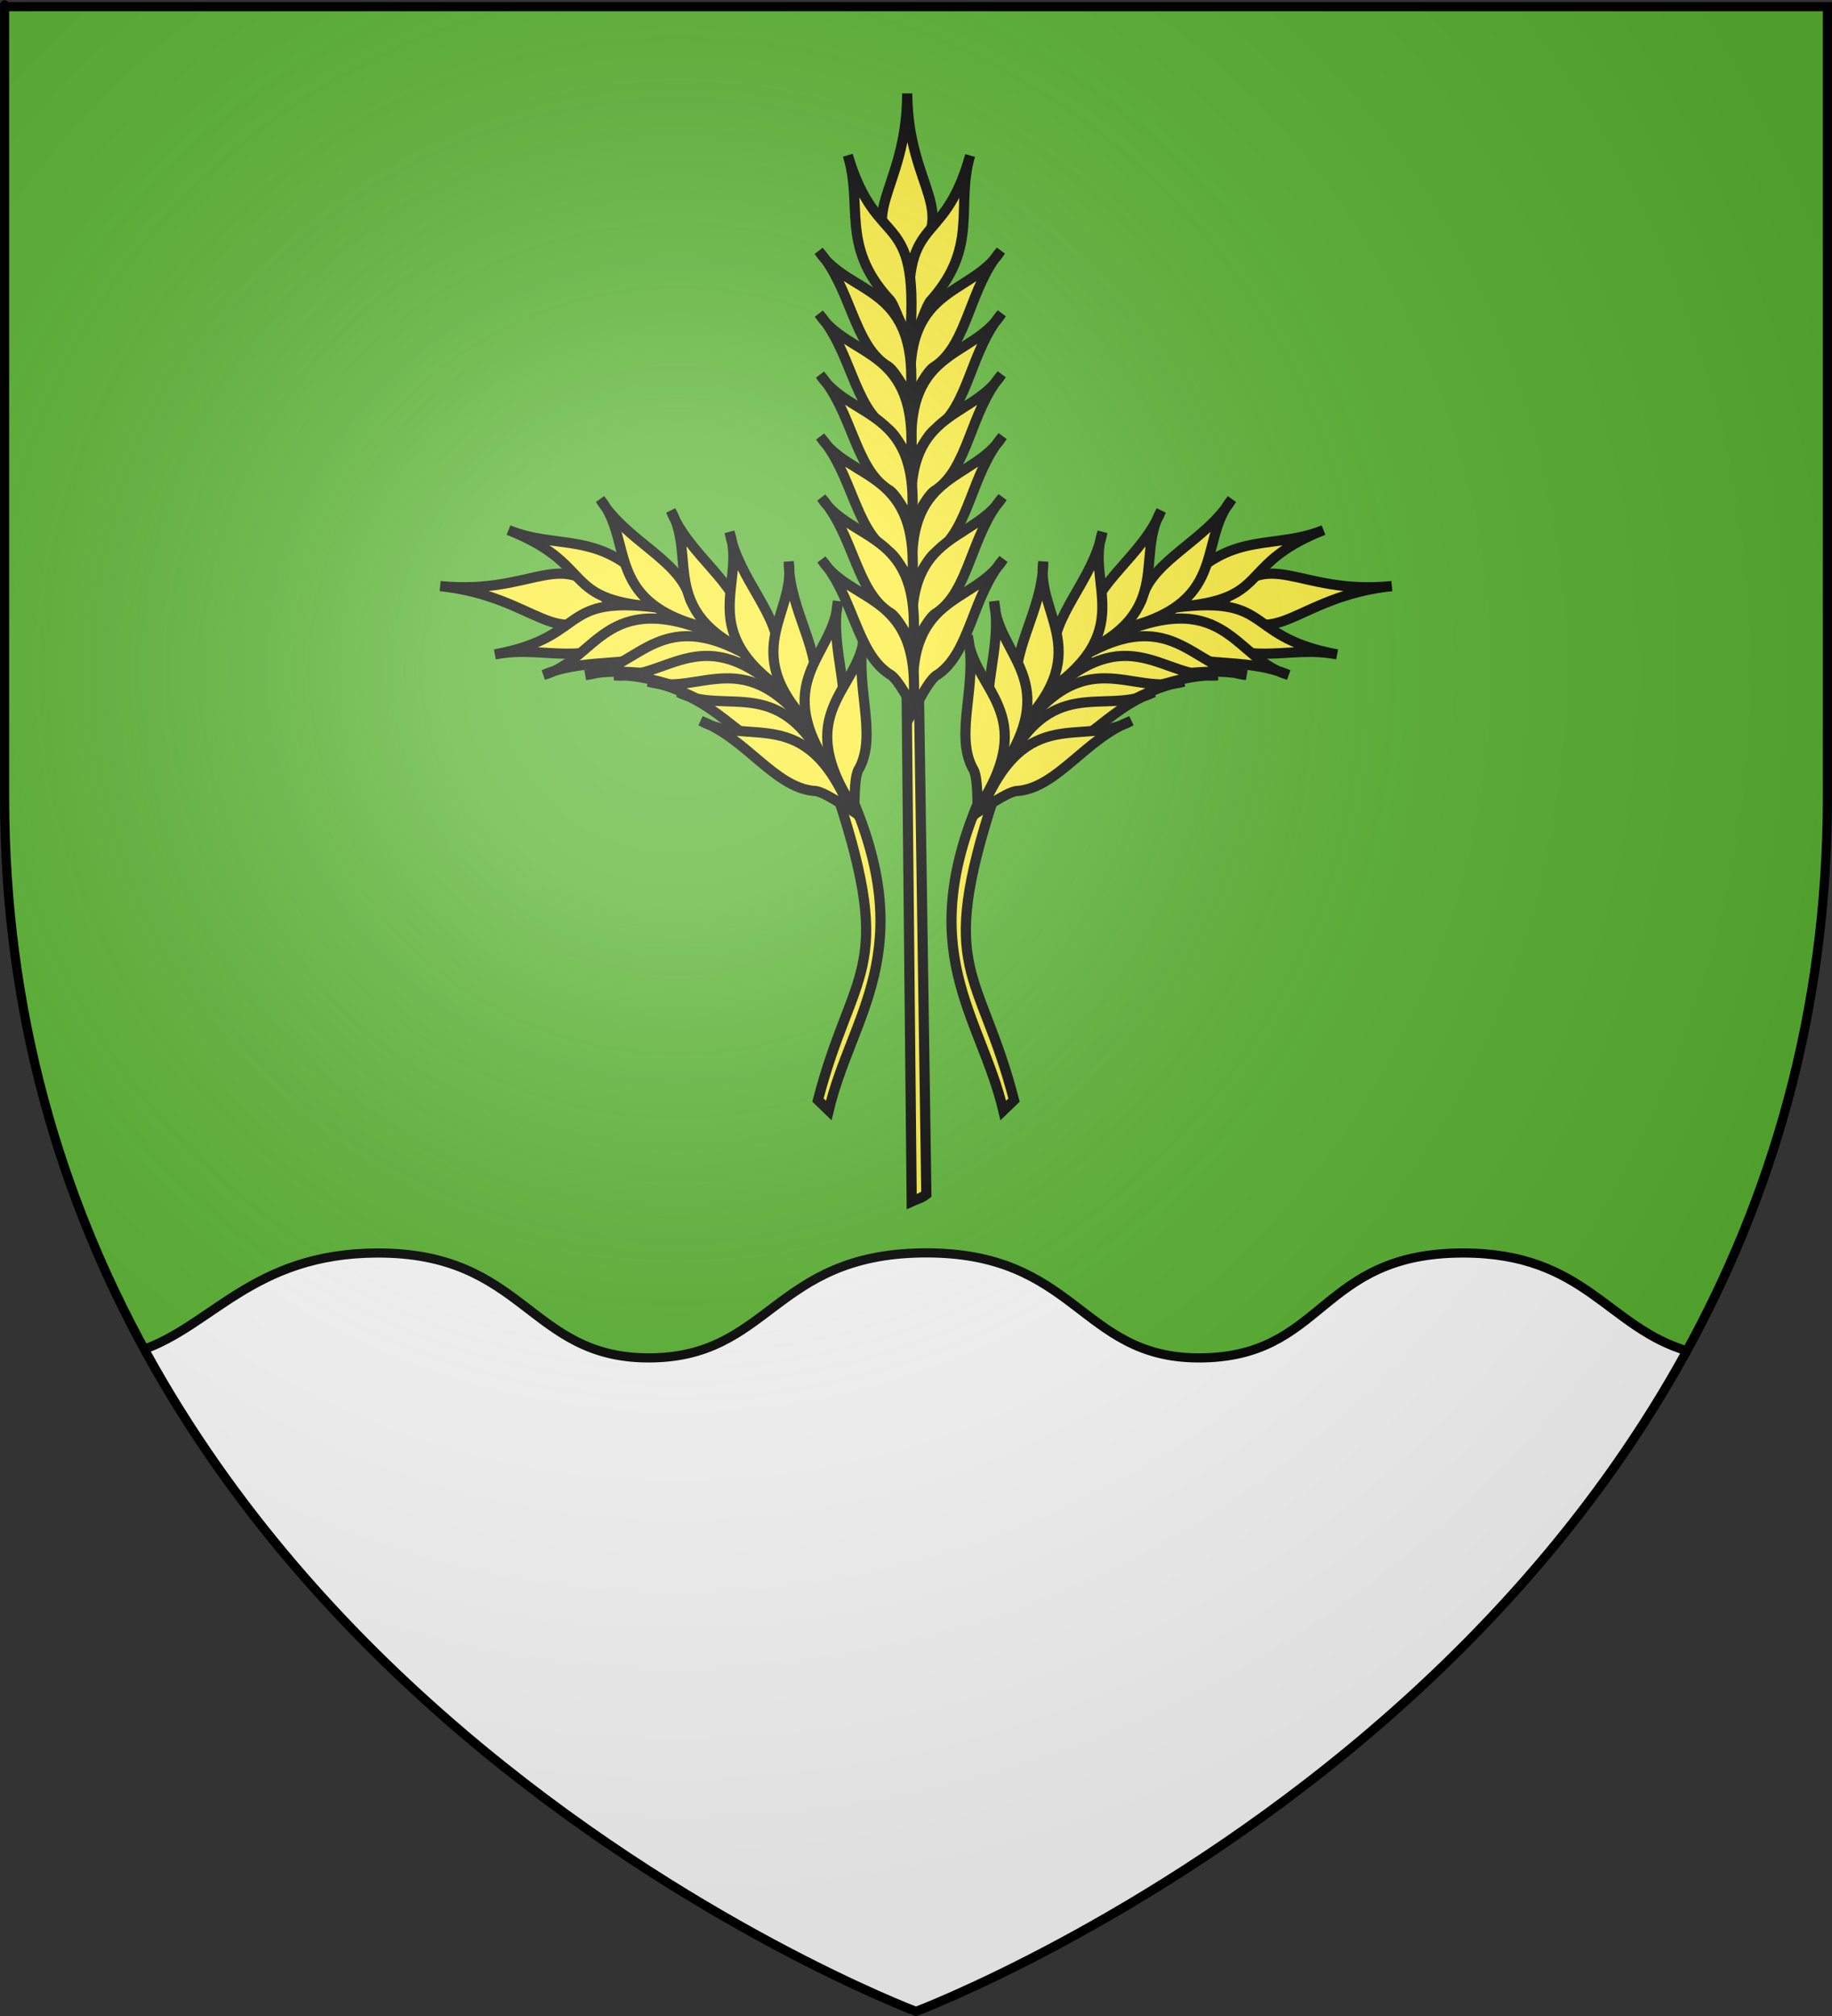 <?xml version="1.0" encoding="UTF-8" standalone="no"?>
<!-- Created with Inkscape (http://www.inkscape.org/) -->
<svg
   xmlns:dc="http://purl.org/dc/elements/1.1/"
   xmlns:cc="http://creativecommons.org/ns#"
   xmlns:rdf="http://www.w3.org/1999/02/22-rdf-syntax-ns#"
   xmlns:svg="http://www.w3.org/2000/svg"
   xmlns="http://www.w3.org/2000/svg"
   xmlns:xlink="http://www.w3.org/1999/xlink"
   xmlns:sodipodi="http://sodipodi.sourceforge.net/DTD/sodipodi-0.dtd"
   xmlns:inkscape="http://www.inkscape.org/namespaces/inkscape"
   version="1.0"
   width="600"
   height="660"
   id="svg2"
   sodipodi:version="0.32"
   inkscape:version="0.46"
   sodipodi:docname="Blason_ville_fr_Locmaria-Plouzané_(Finistère).svg"
   inkscape:output_extension="org.inkscape.output.svg.inkscape">
  <rect width="100%" height="100%" fill="#333333" stroke="none"/>
  <sodipodi:namedview
     inkscape:window-height="675"
     inkscape:window-width="834"
     inkscape:pageshadow="2"
     inkscape:pageopacity="0.0"
     guidetolerance="10.0"
     gridtolerance="10.0"
     objecttolerance="10.0"
     borderopacity="1.0"
     bordercolor="#666666"
     pagecolor="#ffffff"
     id="base"
     showgrid="false"
     inkscape:zoom="0.7"
     inkscape:cx="300"
     inkscape:cy="330"
     inkscape:window-x="264"
     inkscape:window-y="264"
     inkscape:current-layer="svg2" />
  <desc
     id="desc4">Flag of Canton of Valais (Wallis)</desc>
  <defs
     id="defs6">
    <inkscape:perspective
       sodipodi:type="inkscape:persp3d"
       inkscape:vp_x="0 : 330 : 1"
       inkscape:vp_y="0 : 1000 : 0"
       inkscape:vp_z="600 : 330 : 1"
       inkscape:persp3d-origin="300 : 220 : 1"
       id="perspective94" />
    <linearGradient
       id="linearGradient2893">
      <stop
         id="stop2895"
         style="stop-color:#ffffff;stop-opacity:0.314"
         offset="0" />
      <stop
         id="stop2897"
         style="stop-color:#ffffff;stop-opacity:0.251"
         offset="0.19" />
      <stop
         id="stop2901"
         style="stop-color:#6b6b6b;stop-opacity:0.125"
         offset="0.6" />
      <stop
         id="stop2899"
         style="stop-color:#000000;stop-opacity:0.125"
         offset="1" />
    </linearGradient>
    <radialGradient
       cx="221.445"
       cy="226.331"
       r="300"
       fx="221.445"
       fy="226.331"
       id="radialGradient3163"
       xlink:href="#linearGradient2893"
       gradientUnits="userSpaceOnUse"
       gradientTransform="matrix(1.353,0,0,1.349,-77.629,-85.747)" />
    <clipPath
       id="clipPath3370">
      <path
         d="M 300,658.5 C 300,658.5 1.5,546.18 1.5,260.728 C 1.5,-24.723 1.5,2.176 1.5,2.176 L 598.5,2.176 L 598.5,260.728 C 598.5,546.18 300,658.5 300,658.5 z"
         id="path3372"
         style="opacity:1;fill:none;fill-opacity:1;fill-rule:evenodd;stroke:#000000;stroke-width:3;stroke-linecap:butt;stroke-linejoin:miter;stroke-miterlimit:4;stroke-dasharray:none;stroke-opacity:1" />
    </clipPath>
  </defs>
  <g
     id="layer3"
     style="display:inline">
    <path
       d="M 299.381,657.947 C 299.381,657.947 597.881,545.626 597.881,260.175 C 597.881,-25.277 597.881,1.623 597.881,1.623 L 0.881,1.623 L 0.881,260.175 C 0.881,545.626 299.381,657.947 299.381,657.947 z"
       id="path2855"
       style="fill:#5ab532;fill-opacity:1;fill-rule:evenodd;stroke:none;stroke-width:1px;stroke-linecap:butt;stroke-linejoin:miter;stroke-opacity:1" />
    <path
       d="M 302.26,410.177 C 253.05,410.7 252.161,444.756 212.103,444.552 C 173.151,444.347 171.849,410.037 123.478,410.208 C 82.833,410.351 69.444,434.254 46.166,442.083 C 129.509,596.421 299.76,660.489 299.76,660.489 C 299.76,660.489 469.787,596.516 553.197,442.427 C 526.507,434.93 519.426,410.181 479.103,410.208 C 431.486,410.24 434.113,444.765 392.26,444.552 C 353.532,444.338 352.574,409.653 302.26,410.177 z"
       clip-path="url(#clipPath3370)"
       id="path2416"
       style="fill:#ffffff;fill-opacity:1;fill-rule:evenodd;stroke:#000000;stroke-width:3;stroke-linecap:butt;stroke-linejoin:miter;stroke-miterlimit:4;stroke-dasharray:none;stroke-opacity:1;display:inline" />
  </g>
  <g
     id="layer7"
     style="display:inline">
    <g
       transform="translate(477.1,-63.872)"
       id="g3945">
      <g
         transform="matrix(-0.997,-7.2758823e-2,-7.2758823e-2,0.997,-335.581,17.641)"
         id="g3895"
         style="display:inline">
        <path
           d="M -216.473,395.217 C -206.821,364.591 -182.724,345.413 -202.249,291.37 L -205.972,292.985 C -191.347,352.085 -205.285,349.008 -219.743,391.561 L -216.473,395.217 z"
           id="path3897"
           style="opacity:1;fill:#fcef3c;fill-opacity:1;fill-rule:evenodd;stroke:#000000;stroke-width:3.328;stroke-linecap:butt;stroke-linejoin:miter;stroke-miterlimit:4;stroke-dasharray:none;stroke-opacity:1;display:inline" />
        <g
           transform="matrix(0.297,-0.955,0.955,0.297,-265.361,-320.322)"
           id="g3899">
          <path
             d="M -530.269,96.254 C -526.288,128.687 -544.044,138.573 -523,151.476 C -507.46,131.849 -526.104,127.797 -530.269,96.254 z"
             id="path3901"
             style="opacity:1;fill:#fcef3c;fill-opacity:1;fill-rule:evenodd;stroke:#000000;stroke-width:3.328;stroke-linecap:butt;stroke-linejoin:miter;stroke-miterlimit:4;stroke-dasharray:none;stroke-opacity:1;display:inline" />
          <g
             id="g3903">
            <path
               d="M -507.327,113.897 C -512.299,147.136 -528.081,133.471 -519.351,175.035 C -516.195,172.657 -516.005,164.436 -513.944,162.144 C -500.798,142.697 -510.067,130.888 -507.327,113.897 z"
               id="path3905"
               style="opacity:1;fill:#fcef3c;fill-opacity:1;fill-rule:evenodd;stroke:#000000;stroke-width:3.328;stroke-linecap:butt;stroke-linejoin:miter;stroke-miterlimit:4;stroke-dasharray:none;stroke-opacity:1;display:inline" />
            <path
               d="M -547.991,118.793 C -534.512,149.58 -522.846,132.268 -520.419,174.67 C -524.086,173.198 -526.416,165.312 -529.004,163.638 C -546.773,148.299 -540.909,134.479 -547.991,118.793 z"
               id="path3907"
               style="opacity:1;fill:#fcef3c;fill-opacity:1;fill-rule:evenodd;stroke:#000000;stroke-width:3.328;stroke-linecap:butt;stroke-linejoin:miter;stroke-miterlimit:4;stroke-dasharray:none;stroke-opacity:1;display:inline" />
          </g>
        </g>
        <g
           transform="matrix(0.487,-0.873,0.873,0.487,-161.591,-310.662)"
           id="g3909">
          <path
             d="M -493.548,143.623 C -501.354,159.976 -524.987,158.541 -516.444,195.708 C -514.708,191.39 -512.38,185.049 -510.181,183.705 C -500.514,175.074 -502.296,157.02 -493.548,143.623 z"
             id="path3911"
             style="opacity:1;fill:#fcef3c;fill-opacity:1;fill-rule:evenodd;stroke:#000000;stroke-width:3.328;stroke-linecap:butt;stroke-linejoin:miter;stroke-miterlimit:4;stroke-dasharray:none;stroke-opacity:1;display:inline" />
          <path
             d="M -553.53,151.086 C -541.724,164.833 -519.286,157.276 -517.827,195.384 C -520.63,191.67 -524.533,186.156 -527.007,185.434 C -538.592,179.626 -541.587,161.733 -553.53,151.086 z"
             id="path3913"
             style="opacity:1;fill:#fcef3c;fill-opacity:1;fill-rule:evenodd;stroke:#000000;stroke-width:3.328;stroke-linecap:butt;stroke-linejoin:miter;stroke-miterlimit:4;stroke-dasharray:none;stroke-opacity:1;display:inline" />
        </g>
        <g
           transform="matrix(0.625,-0.78,0.78,0.625,-74.945,-289.688)"
           id="g3915">
          <path
             d="M -490.731,163.967 C -498.537,180.32 -522.17,178.885 -513.627,216.052 C -511.891,211.734 -509.563,205.392 -507.363,204.049 C -497.697,195.418 -499.479,177.364 -490.731,163.967 z"
             id="path3917"
             style="opacity:1;fill:#fcef3c;fill-opacity:1;fill-rule:evenodd;stroke:#000000;stroke-width:3.328;stroke-linecap:butt;stroke-linejoin:miter;stroke-miterlimit:4;stroke-dasharray:none;stroke-opacity:1;display:inline" />
          <path
             d="M -550.936,171.46 C -539.131,185.206 -516.693,177.65 -515.234,215.758 C -518.036,212.043 -521.94,206.53 -524.414,205.807 C -535.998,200 -538.993,182.107 -550.936,171.46 z"
             id="path3919"
             style="opacity:1;fill:#fcef3c;fill-opacity:1;fill-rule:evenodd;stroke:#000000;stroke-width:3.328;stroke-linecap:butt;stroke-linejoin:miter;stroke-miterlimit:4;stroke-dasharray:none;stroke-opacity:1;display:inline" />
        </g>
        <g
           transform="matrix(0.767,-0.641,0.641,0.767,21.635,-250.018)"
           id="g3921">
          <path
             d="M -488.301,183.779 C -496.107,200.131 -519.74,198.696 -511.197,235.863 C -509.461,231.546 -507.133,225.204 -504.934,223.86 C -495.267,215.23 -497.049,197.175 -488.301,183.779 z"
             id="path3923"
             style="opacity:1;fill:#fcef3c;fill-opacity:1;fill-rule:evenodd;stroke:#000000;stroke-width:3.328;stroke-linecap:butt;stroke-linejoin:miter;stroke-miterlimit:4;stroke-dasharray:none;stroke-opacity:1;display:inline" />
          <path
             d="M -548.108,191.218 C -536.303,204.965 -513.865,197.408 -512.406,235.516 C -515.208,231.802 -519.112,226.288 -521.586,225.566 C -533.17,219.759 -536.166,201.865 -548.108,191.218 z"
             id="path3925"
             style="opacity:1;fill:#fcef3c;fill-opacity:1;fill-rule:evenodd;stroke:#000000;stroke-width:3.328;stroke-linecap:butt;stroke-linejoin:miter;stroke-miterlimit:4;stroke-dasharray:none;stroke-opacity:1;display:inline" />
        </g>
        <g
           transform="matrix(0.873,-0.488,0.488,0.873,107.924,-199.854)"
           id="g3927">
          <path
             d="M -485.508,203.839 C -493.314,220.192 -516.947,218.757 -508.404,255.924 C -506.668,251.606 -504.34,245.264 -502.14,243.921 C -492.474,235.29 -494.256,217.236 -485.508,203.839 z"
             id="path3929"
             style="opacity:1;fill:#fcef3c;fill-opacity:1;fill-rule:evenodd;stroke:#000000;stroke-width:3.328;stroke-linecap:butt;stroke-linejoin:miter;stroke-miterlimit:4;stroke-dasharray:none;stroke-opacity:1;display:inline" />
          <path
             d="M -545.566,211.312 C -533.76,225.059 -511.322,217.502 -509.863,255.61 C -512.666,251.896 -516.569,246.382 -519.043,245.659 C -530.628,239.852 -533.623,221.959 -545.566,211.312 z"
             id="path3931"
             style="opacity:1;fill:#fcef3c;fill-opacity:1;fill-rule:evenodd;stroke:#000000;stroke-width:3.328;stroke-linecap:butt;stroke-linejoin:miter;stroke-miterlimit:4;stroke-dasharray:none;stroke-opacity:1;display:inline" />
        </g>
        <g
           transform="matrix(0.949,-0.316,0.316,0.949,186.425,-135.752)"
           id="g3933">
          <path
             d="M -483.078,223.651 C -490.884,240.003 -514.517,238.568 -505.974,275.735 C -504.238,271.418 -501.91,265.076 -499.711,263.732 C -490.044,255.101 -491.826,237.047 -483.078,223.651 z"
             id="path3935"
             style="opacity:1;fill:#fcef3c;fill-opacity:1;fill-rule:evenodd;stroke:#000000;stroke-width:3.328;stroke-linecap:butt;stroke-linejoin:miter;stroke-miterlimit:4;stroke-dasharray:none;stroke-opacity:1;display:inline" />
          <path
             d="M -542.738,231.071 C -530.932,244.817 -508.494,237.261 -507.035,275.369 C -509.838,271.654 -513.741,266.141 -516.215,265.418 C -527.8,259.611 -530.795,241.718 -542.738,231.071 z"
             id="path3937"
             style="opacity:1;fill:#fcef3c;fill-opacity:1;fill-rule:evenodd;stroke:#000000;stroke-width:3.328;stroke-linecap:butt;stroke-linejoin:miter;stroke-miterlimit:4;stroke-dasharray:none;stroke-opacity:1;display:inline" />
        </g>
        <g
           transform="matrix(0.96,-0.28,0.28,0.96,199.299,-127.459)"
           id="g3939">
          <path
             d="M -480.285,243.711 C -488.091,260.064 -511.724,258.629 -503.181,295.795 C -501.445,291.478 -499.117,285.136 -496.918,283.793 C -487.251,275.162 -489.033,257.107 -480.285,243.711 z"
             id="path3941"
             style="opacity:1;fill:#fcef3c;fill-opacity:1;fill-rule:evenodd;stroke:#000000;stroke-width:3.328;stroke-linecap:butt;stroke-linejoin:miter;stroke-miterlimit:4;stroke-dasharray:none;stroke-opacity:1;display:inline" />
          <path
             d="M -540.195,251.164 C -528.39,264.911 -505.952,257.354 -504.493,295.463 C -507.295,291.748 -511.199,286.234 -513.673,285.512 C -525.257,279.705 -528.253,261.811 -540.195,251.164 z"
             id="path3943"
             style="opacity:1;fill:#fcef3c;fill-opacity:1;fill-rule:evenodd;stroke:#000000;stroke-width:3.328;stroke-linecap:butt;stroke-linejoin:miter;stroke-miterlimit:4;stroke-dasharray:none;stroke-opacity:1;display:inline" />
        </g>
      </g>
      <g
         transform="matrix(0.997,-7.2758823e-2,7.2758823e-2,0.997,-18.619,17.641)"
         id="g3869">
        <path
           d="M -216.473,395.217 C -206.821,364.591 -182.724,345.413 -202.249,291.37 L -205.972,292.985 C -191.347,352.085 -205.285,349.008 -219.743,391.561 L -216.473,395.217 z"
           id="path3752"
           style="opacity:1;fill:#fcef3c;fill-opacity:1;fill-rule:evenodd;stroke:#000000;stroke-width:3.328;stroke-linecap:butt;stroke-linejoin:miter;stroke-miterlimit:4;stroke-dasharray:none;stroke-opacity:1;display:inline" />
        <g
           transform="matrix(0.297,-0.955,0.955,0.297,-265.361,-320.322)"
           id="g3859">
          <path
             d="M -530.269,96.254 C -526.288,128.687 -544.044,138.573 -523,151.476 C -507.46,131.849 -526.104,127.797 -530.269,96.254 z"
             id="path3756"
             style="opacity:1;fill:#fcef3c;fill-opacity:1;fill-rule:evenodd;stroke:#000000;stroke-width:3.328;stroke-linecap:butt;stroke-linejoin:miter;stroke-miterlimit:4;stroke-dasharray:none;stroke-opacity:1;display:inline" />
          <g
             id="g3855">
            <path
               d="M -507.327,113.897 C -512.299,147.136 -528.081,133.471 -519.351,175.035 C -516.195,172.657 -516.005,164.436 -513.944,162.144 C -500.798,142.697 -510.067,130.888 -507.327,113.897 z"
               id="path3760"
               style="opacity:1;fill:#fcef3c;fill-opacity:1;fill-rule:evenodd;stroke:#000000;stroke-width:3.328;stroke-linecap:butt;stroke-linejoin:miter;stroke-miterlimit:4;stroke-dasharray:none;stroke-opacity:1;display:inline" />
            <path
               d="M -547.991,118.793 C -534.512,149.58 -522.846,132.268 -520.419,174.67 C -524.086,173.198 -526.416,165.312 -529.004,163.638 C -546.773,148.299 -540.909,134.479 -547.991,118.793 z"
               id="path3776"
               style="opacity:1;fill:#fcef3c;fill-opacity:1;fill-rule:evenodd;stroke:#000000;stroke-width:3.328;stroke-linecap:butt;stroke-linejoin:miter;stroke-miterlimit:4;stroke-dasharray:none;stroke-opacity:1;display:inline" />
          </g>
        </g>
        <g
           transform="matrix(0.487,-0.873,0.873,0.487,-161.591,-310.662)"
           id="g3851">
          <path
             d="M -493.548,143.623 C -501.354,159.976 -524.987,158.541 -516.444,195.708 C -514.708,191.39 -512.38,185.049 -510.181,183.705 C -500.514,175.074 -502.296,157.02 -493.548,143.623 z"
             id="path3762"
             style="opacity:1;fill:#fcef3c;fill-opacity:1;fill-rule:evenodd;stroke:#000000;stroke-width:3.328;stroke-linecap:butt;stroke-linejoin:miter;stroke-miterlimit:4;stroke-dasharray:none;stroke-opacity:1;display:inline" />
          <path
             d="M -553.53,151.086 C -541.724,164.833 -519.286,157.276 -517.827,195.384 C -520.63,191.67 -524.533,186.156 -527.007,185.434 C -538.592,179.626 -541.587,161.733 -553.53,151.086 z"
             id="path3778"
             style="opacity:1;fill:#fcef3c;fill-opacity:1;fill-rule:evenodd;stroke:#000000;stroke-width:3.328;stroke-linecap:butt;stroke-linejoin:miter;stroke-miterlimit:4;stroke-dasharray:none;stroke-opacity:1;display:inline" />
        </g>
        <g
           transform="matrix(0.625,-0.78,0.78,0.625,-74.945,-289.688)"
           id="g3847">
          <path
             d="M -490.731,163.967 C -498.537,180.32 -522.17,178.885 -513.627,216.052 C -511.891,211.734 -509.563,205.392 -507.363,204.049 C -497.697,195.418 -499.479,177.364 -490.731,163.967 z"
             id="path3764"
             style="opacity:1;fill:#fcef3c;fill-opacity:1;fill-rule:evenodd;stroke:#000000;stroke-width:3.328;stroke-linecap:butt;stroke-linejoin:miter;stroke-miterlimit:4;stroke-dasharray:none;stroke-opacity:1;display:inline" />
          <path
             d="M -550.936,171.46 C -539.131,185.206 -516.693,177.65 -515.234,215.758 C -518.036,212.043 -521.94,206.53 -524.414,205.807 C -535.998,200 -538.993,182.107 -550.936,171.46 z"
             id="path3780"
             style="opacity:1;fill:#fcef3c;fill-opacity:1;fill-rule:evenodd;stroke:#000000;stroke-width:3.328;stroke-linecap:butt;stroke-linejoin:miter;stroke-miterlimit:4;stroke-dasharray:none;stroke-opacity:1;display:inline" />
        </g>
        <g
           transform="matrix(0.767,-0.641,0.641,0.767,21.635,-250.018)"
           id="g3843">
          <path
             d="M -488.301,183.779 C -496.107,200.131 -519.74,198.696 -511.197,235.863 C -509.461,231.546 -507.133,225.204 -504.934,223.86 C -495.267,215.23 -497.049,197.175 -488.301,183.779 z"
             id="path3766"
             style="opacity:1;fill:#fcef3c;fill-opacity:1;fill-rule:evenodd;stroke:#000000;stroke-width:3.328;stroke-linecap:butt;stroke-linejoin:miter;stroke-miterlimit:4;stroke-dasharray:none;stroke-opacity:1;display:inline" />
          <path
             d="M -548.108,191.218 C -536.303,204.965 -513.865,197.408 -512.406,235.516 C -515.208,231.802 -519.112,226.288 -521.586,225.566 C -533.17,219.759 -536.166,201.865 -548.108,191.218 z"
             id="path3782"
             style="opacity:1;fill:#fcef3c;fill-opacity:1;fill-rule:evenodd;stroke:#000000;stroke-width:3.328;stroke-linecap:butt;stroke-linejoin:miter;stroke-miterlimit:4;stroke-dasharray:none;stroke-opacity:1;display:inline" />
        </g>
        <g
           transform="matrix(0.873,-0.488,0.488,0.873,107.924,-199.854)"
           id="g3839">
          <path
             d="M -485.508,203.839 C -493.314,220.192 -516.947,218.757 -508.404,255.924 C -506.668,251.606 -504.34,245.264 -502.14,243.921 C -492.474,235.29 -494.256,217.236 -485.508,203.839 z"
             id="path3768"
             style="opacity:1;fill:#fcef3c;fill-opacity:1;fill-rule:evenodd;stroke:#000000;stroke-width:3.328;stroke-linecap:butt;stroke-linejoin:miter;stroke-miterlimit:4;stroke-dasharray:none;stroke-opacity:1;display:inline" />
          <path
             d="M -545.566,211.312 C -533.76,225.059 -511.322,217.502 -509.863,255.61 C -512.666,251.896 -516.569,246.382 -519.043,245.659 C -530.628,239.852 -533.623,221.959 -545.566,211.312 z"
             id="path3784"
             style="opacity:1;fill:#fcef3c;fill-opacity:1;fill-rule:evenodd;stroke:#000000;stroke-width:3.328;stroke-linecap:butt;stroke-linejoin:miter;stroke-miterlimit:4;stroke-dasharray:none;stroke-opacity:1;display:inline" />
        </g>
        <g
           transform="matrix(0.949,-0.316,0.316,0.949,186.425,-135.752)"
           id="g3835">
          <path
             d="M -483.078,223.651 C -490.884,240.003 -514.517,238.568 -505.974,275.735 C -504.238,271.418 -501.91,265.076 -499.711,263.732 C -490.044,255.101 -491.826,237.047 -483.078,223.651 z"
             id="path3770"
             style="opacity:1;fill:#fcef3c;fill-opacity:1;fill-rule:evenodd;stroke:#000000;stroke-width:3.328;stroke-linecap:butt;stroke-linejoin:miter;stroke-miterlimit:4;stroke-dasharray:none;stroke-opacity:1;display:inline" />
          <path
             d="M -542.738,231.071 C -530.932,244.817 -508.494,237.261 -507.035,275.369 C -509.838,271.654 -513.741,266.141 -516.215,265.418 C -527.8,259.611 -530.795,241.718 -542.738,231.071 z"
             id="path3786"
             style="opacity:1;fill:#fcef3c;fill-opacity:1;fill-rule:evenodd;stroke:#000000;stroke-width:3.328;stroke-linecap:butt;stroke-linejoin:miter;stroke-miterlimit:4;stroke-dasharray:none;stroke-opacity:1;display:inline" />
        </g>
        <g
           transform="matrix(0.96,-0.28,0.28,0.96,199.299,-127.459)"
           id="g3865">
          <path
             d="M -480.285,243.711 C -488.091,260.064 -511.724,258.629 -503.181,295.795 C -501.445,291.478 -499.117,285.136 -496.918,283.793 C -487.251,275.162 -489.033,257.107 -480.285,243.711 z"
             id="path3772"
             style="opacity:1;fill:#fcef3c;fill-opacity:1;fill-rule:evenodd;stroke:#000000;stroke-width:3.328;stroke-linecap:butt;stroke-linejoin:miter;stroke-miterlimit:4;stroke-dasharray:none;stroke-opacity:1;display:inline" />
          <path
             d="M -540.195,251.164 C -528.39,264.911 -505.952,257.354 -504.493,295.463 C -507.295,291.748 -511.199,286.234 -513.673,285.512 C -525.257,279.705 -528.253,261.811 -540.195,251.164 z"
             id="path3788"
             style="opacity:1;fill:#fcef3c;fill-opacity:1;fill-rule:evenodd;stroke:#000000;stroke-width:3.328;stroke-linecap:butt;stroke-linejoin:miter;stroke-miterlimit:4;stroke-dasharray:none;stroke-opacity:1;display:inline" />
        </g>
      </g>
      <path
         d="M -173.715,454.863 L -176.091,293.63 L -180.148,293.567 L -178.508,457.19 C -176.914,456.45 -175.367,456.181 -173.715,454.863 z"
         id="path8765"
         style="opacity:1;fill:#fcef3c;fill-opacity:1;fill-rule:evenodd;stroke:#000000;stroke-width:3.328;stroke-linecap:butt;stroke-linejoin:miter;stroke-miterlimit:4;stroke-dasharray:none;stroke-opacity:1" />
      <g
         transform="matrix(-0.831,-0.735,-0.735,0.831,958.552,877.766)"
         id="g8767"
         style="opacity:1;fill:#fcef3c;fill-opacity:1;stroke:#000000;stroke-width:3;stroke-miterlimit:4;stroke-dasharray:none;stroke-opacity:1">
        <path
           d="M 1236.49,151.036 C 1216.998,173.122 1225.161,189.523 1202.938,188.391 C 1201.387,165.876 1217.316,172.366 1236.49,151.036 z"
           id="path8769"
           style="fill:#fcef3c;fill-opacity:1;fill-rule:evenodd;stroke:#000000;stroke-width:3;stroke-linecap:butt;stroke-linejoin:miter;stroke-miterlimit:4;stroke-dasharray:none;stroke-opacity:1;display:inline" />
        <g
           id="g8771"
           style="fill:#fcef3c;fill-opacity:1;stroke:#000000;stroke-width:3;stroke-miterlimit:4;stroke-dasharray:none;stroke-opacity:1">
          <path
             d="M 1210.439,152.46 C 1197.194,179.709 1215.893,177.593 1188.216,204.048 C 1187.083,200.671 1191.132,194.461 1190.767,191.706 C 1190.905,170.547 1203.815,166.49 1210.439,152.46 z"
             id="path8773"
             style="fill:#fcef3c;fill-opacity:1;fill-rule:evenodd;stroke:#000000;stroke-width:3;stroke-linecap:butt;stroke-linejoin:miter;stroke-miterlimit:4;stroke-dasharray:none;stroke-opacity:1;display:inline" />
          <path
             d="M 1185.042,167.54 C 1182.511,183.677 1200.814,194.656 1175.518,217.937 C 1176.428,213.842 1177.93,207.94 1176.979,205.82 C 1174.191,194.476 1184.718,181.959 1185.042,167.54 z"
             id="path8775"
             style="fill:#fcef3c;fill-opacity:1;fill-rule:evenodd;stroke:#000000;stroke-width:3;stroke-linecap:butt;stroke-linejoin:miter;stroke-miterlimit:4;stroke-dasharray:none;stroke-opacity:1;display:inline" />
          <path
             d="M 1172.578,181.23 C 1170.047,197.368 1188.35,208.347 1163.054,231.627 C 1163.964,227.532 1165.466,221.63 1164.515,219.51 C 1161.727,208.166 1172.254,195.65 1172.578,181.23 z"
             id="path8777"
             style="fill:#fcef3c;fill-opacity:1;fill-rule:evenodd;stroke:#000000;stroke-width:3;stroke-linecap:butt;stroke-linejoin:miter;stroke-miterlimit:4;stroke-dasharray:none;stroke-opacity:1;display:inline" />
          <path
             d="M 1160.673,194.722 C 1158.142,210.86 1176.446,221.839 1151.149,245.119 C 1152.06,241.024 1153.561,235.122 1152.61,233.002 C 1149.822,221.658 1160.349,209.142 1160.673,194.722 z"
             id="path8779"
             style="fill:#fcef3c;fill-opacity:1;fill-rule:evenodd;stroke:#000000;stroke-width:3;stroke-linecap:butt;stroke-linejoin:miter;stroke-miterlimit:4;stroke-dasharray:none;stroke-opacity:1;display:inline" />
          <path
             d="M 1148.372,208.214 C 1145.841,224.352 1164.144,235.331 1138.848,258.611 C 1139.758,254.516 1141.259,248.614 1140.309,246.494 C 1137.521,235.15 1148.048,222.634 1148.372,208.214 z"
             id="path8781"
             style="fill:#fcef3c;fill-opacity:1;fill-rule:evenodd;stroke:#000000;stroke-width:3;stroke-linecap:butt;stroke-linejoin:miter;stroke-miterlimit:4;stroke-dasharray:none;stroke-opacity:1;display:inline" />
          <path
             d="M 1136.467,221.706 C 1133.936,237.844 1152.239,248.823 1126.943,272.103 C 1127.853,268.008 1129.355,262.106 1128.404,259.986 C 1125.616,248.642 1136.143,236.126 1136.467,221.706 z"
             id="path8783"
             style="fill:#fcef3c;fill-opacity:1;fill-rule:evenodd;stroke:#000000;stroke-width:3;stroke-linecap:butt;stroke-linejoin:miter;stroke-miterlimit:4;stroke-dasharray:none;stroke-opacity:1;display:inline" />
          <path
             d="M 1124.165,235.198 C 1121.634,251.336 1139.938,262.315 1114.641,285.595 C 1115.552,281.5 1117.053,275.599 1116.102,273.478 C 1113.314,262.134 1123.841,249.618 1124.165,235.198 z"
             id="path8785"
             style="fill:#fcef3c;fill-opacity:1;fill-rule:evenodd;stroke:#000000;stroke-width:3;stroke-linecap:butt;stroke-linejoin:miter;stroke-miterlimit:4;stroke-dasharray:none;stroke-opacity:1;display:inline" />
        </g>
        <g
           transform="matrix(-0.105,-0.995,-0.995,0.105,1516.33,1364.7)"
           id="g8787"
           style="fill:#fcef3c;fill-opacity:1;stroke:#000000;stroke-width:3;stroke-miterlimit:4;stroke-dasharray:none;stroke-opacity:1;display:inline">
          <path
             d="M 1210.439,152.46 C 1197.194,179.709 1215.893,177.593 1188.216,204.048 C 1187.083,200.671 1191.132,194.461 1190.767,191.706 C 1190.905,170.547 1203.815,166.49 1210.439,152.46 z"
             id="path8789"
             style="fill:#fcef3c;fill-opacity:1;fill-rule:evenodd;stroke:#000000;stroke-width:3;stroke-linecap:butt;stroke-linejoin:miter;stroke-miterlimit:4;stroke-dasharray:none;stroke-opacity:1;display:inline" />
          <path
             d="M 1185.042,167.54 C 1182.511,183.677 1200.814,194.656 1175.518,217.937 C 1176.428,213.842 1177.93,207.94 1176.979,205.82 C 1174.191,194.476 1184.718,181.959 1185.042,167.54 z"
             id="path8791"
             style="fill:#fcef3c;fill-opacity:1;fill-rule:evenodd;stroke:#000000;stroke-width:3;stroke-linecap:butt;stroke-linejoin:miter;stroke-miterlimit:4;stroke-dasharray:none;stroke-opacity:1;display:inline" />
          <path
             d="M 1172.578,181.23 C 1170.047,197.368 1188.35,208.347 1163.054,231.627 C 1163.964,227.532 1165.466,221.63 1164.515,219.51 C 1161.727,208.166 1172.254,195.65 1172.578,181.23 z"
             id="path8793"
             style="fill:#fcef3c;fill-opacity:1;fill-rule:evenodd;stroke:#000000;stroke-width:3;stroke-linecap:butt;stroke-linejoin:miter;stroke-miterlimit:4;stroke-dasharray:none;stroke-opacity:1;display:inline" />
          <path
             d="M 1160.673,194.722 C 1158.142,210.86 1176.446,221.839 1151.149,245.119 C 1152.06,241.024 1153.561,235.122 1152.61,233.002 C 1149.822,221.658 1160.349,209.142 1160.673,194.722 z"
             id="path8795"
             style="fill:#fcef3c;fill-opacity:1;fill-rule:evenodd;stroke:#000000;stroke-width:3;stroke-linecap:butt;stroke-linejoin:miter;stroke-miterlimit:4;stroke-dasharray:none;stroke-opacity:1;display:inline" />
          <path
             d="M 1148.372,208.214 C 1145.841,224.352 1164.144,235.331 1138.848,258.611 C 1139.758,254.516 1141.259,248.614 1140.309,246.494 C 1137.521,235.15 1148.048,222.634 1148.372,208.214 z"
             id="path8797"
             style="fill:#fcef3c;fill-opacity:1;fill-rule:evenodd;stroke:#000000;stroke-width:3;stroke-linecap:butt;stroke-linejoin:miter;stroke-miterlimit:4;stroke-dasharray:none;stroke-opacity:1;display:inline" />
          <path
             d="M 1136.467,221.706 C 1133.936,237.844 1152.239,248.823 1126.943,272.103 C 1127.853,268.008 1129.355,262.106 1128.404,259.986 C 1125.616,248.642 1136.143,236.126 1136.467,221.706 z"
             id="path8799"
             style="fill:#fcef3c;fill-opacity:1;fill-rule:evenodd;stroke:#000000;stroke-width:3;stroke-linecap:butt;stroke-linejoin:miter;stroke-miterlimit:4;stroke-dasharray:none;stroke-opacity:1;display:inline" />
          <path
             d="M 1124.165,235.198 C 1121.634,251.336 1139.938,262.315 1114.641,285.595 C 1115.552,281.5 1117.053,275.599 1116.102,273.478 C 1113.314,262.134 1123.841,249.618 1124.165,235.198 z"
             id="path8801"
             style="fill:#fcef3c;fill-opacity:1;fill-rule:evenodd;stroke:#000000;stroke-width:3;stroke-linecap:butt;stroke-linejoin:miter;stroke-miterlimit:4;stroke-dasharray:none;stroke-opacity:1;display:inline" />
        </g>
      </g>
    </g>
  </g>
  <g
     id="layer2"
     style="display:inline">
    <path
       d="M 300,658.5 C 300,658.5 598.5,546.18 598.5,260.728 C 598.5,-24.723 598.5,2.176 598.5,2.176 L 1.5,2.176 L 1.5,260.728 C 1.5,546.18 300,658.5 300,658.5 z"
       id="path2875"
       style="opacity:1;fill:url(#radialGradient3163) #000000;fill-opacity:1;fill-rule:evenodd;stroke:none;stroke-width:1px;stroke-linecap:butt;stroke-linejoin:miter;stroke-opacity:1" />
  </g>
  <g
     id="layer1"
     style="display:inline">
    <path
       d="M 300,658.5 C 300,658.5 1.5,546.18 1.5,260.728 C 1.5,-24.723 1.5,2.176 1.5,2.176 L 598.5,2.176 L 598.5,260.728 C 598.5,546.18 300,658.5 300,658.5 z"
       id="path1411"
       style="opacity:1;fill:none;fill-opacity:1;fill-rule:evenodd;stroke:#000000;stroke-width:3;stroke-linecap:butt;stroke-linejoin:miter;stroke-miterlimit:4;stroke-dasharray:none;stroke-opacity:1" />
  </g>
</svg>
